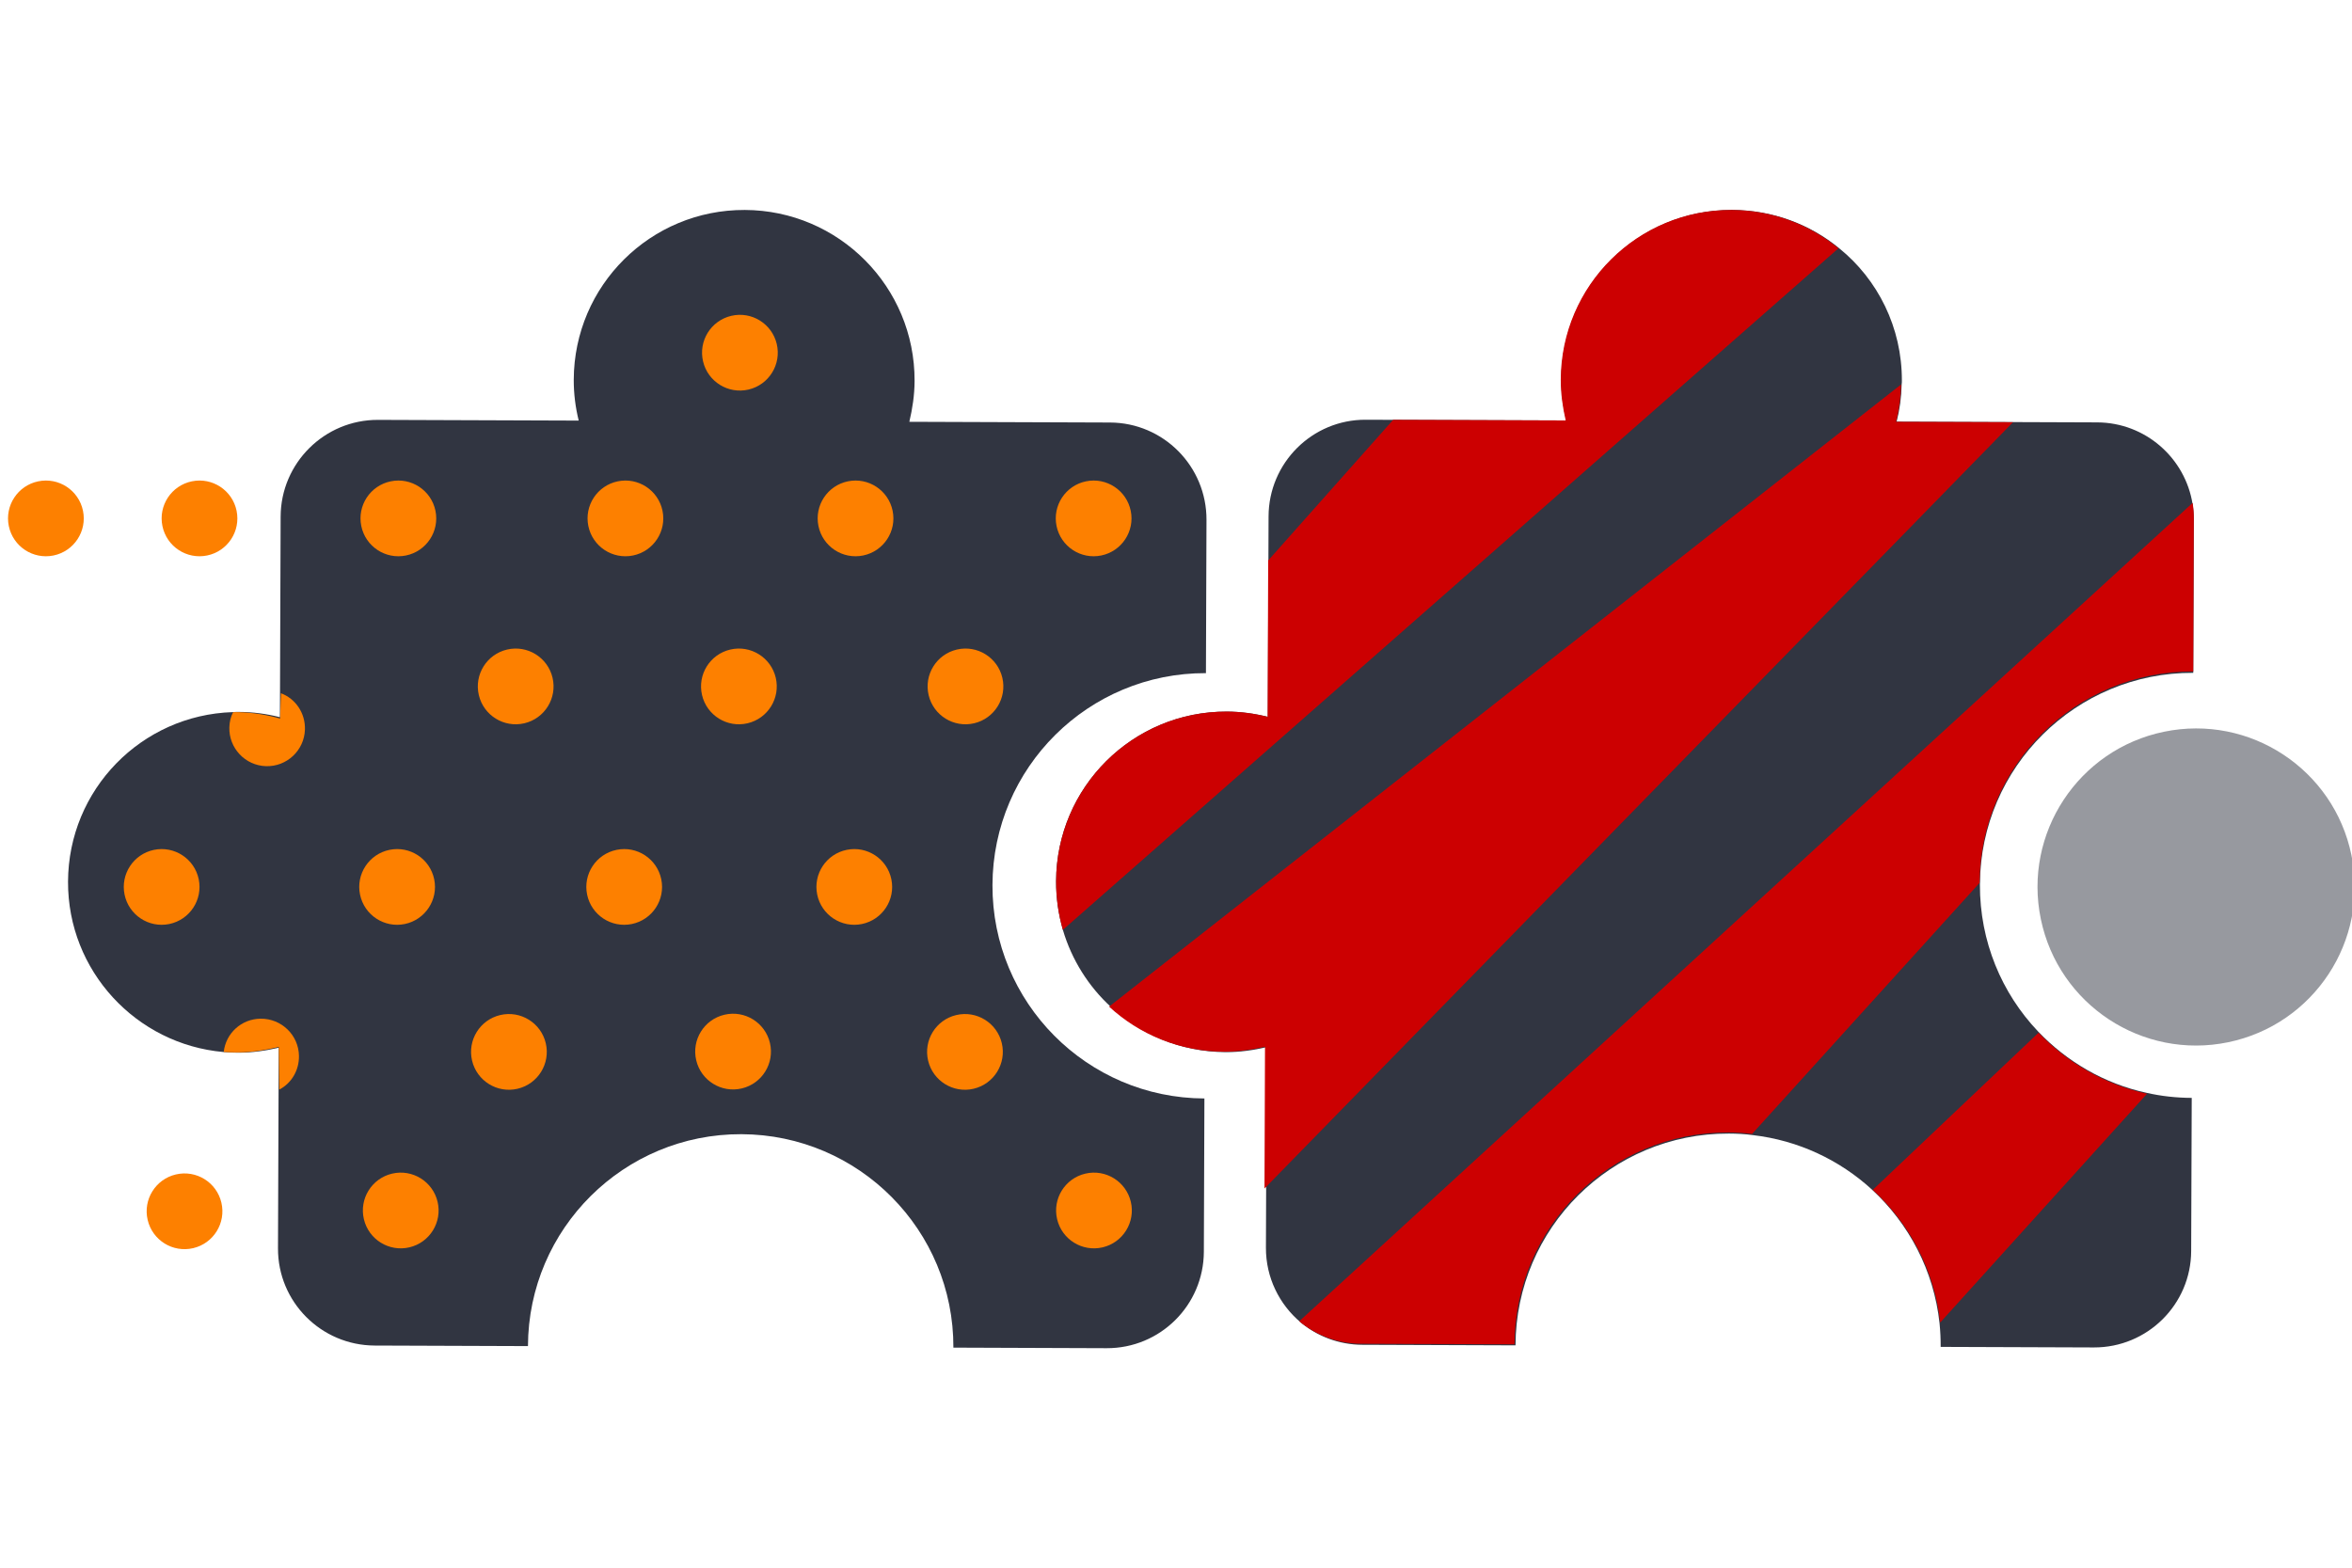 <svg width="336" height="224" viewBox="0 0 336 224" fill="none" xmlns="http://www.w3.org/2000/svg">
<g clip-path="url(#clip0_2892_71725)">
<path d="M282.846 126.335C282.846 126.366 282.846 126.366 282.846 126.395C282.817 134.533 285.97 141.926 291.143 147.37C295.269 151.702 300.626 154.843 306.66 156.149C308.729 156.622 310.886 156.863 313.104 156.872L313.025 178.751C312.997 186.395 306.762 192.558 299.119 192.53L277.239 192.451C277.243 191.313 277.189 190.175 277.076 189.066C276.257 181.536 272.692 174.843 267.43 169.982C262.837 165.764 256.925 162.941 250.393 162.188C249.285 162.038 248.148 161.976 246.98 161.972C230.207 161.911 216.563 175.458 216.503 192.231L194.624 192.152C191.269 192.14 188.181 190.932 185.797 188.939C182.772 186.392 180.831 182.562 180.847 178.274L180.951 149.627C179.053 150.058 177.126 150.343 175.114 150.336C168.783 150.314 163.016 147.871 158.713 143.889C155.515 140.96 153.107 137.159 151.839 132.866C151.205 130.646 150.862 128.339 150.871 125.919C150.919 112.47 161.841 101.628 175.288 101.677C177.301 101.685 179.226 101.955 181.12 102.427L181.223 73.78C181.251 66.137 187.458 59.946 195.1 59.974L223.748 60.078C223.317 58.209 223.032 56.253 223.04 54.241C223.088 40.792 234.038 29.951 247.456 30C253.262 30.021 258.593 32.053 262.751 35.481C268.249 39.935 271.725 46.774 271.697 54.417C271.696 54.592 271.695 54.737 271.666 54.913C271.63 56.751 271.39 58.53 270.947 60.249L299.594 60.353C306.508 60.377 312.207 65.473 313.234 72.071C313.348 72.8 313.404 73.531 313.401 74.259L313.322 96.138C296.579 96.075 282.935 109.591 282.846 126.335Z" fill="#313541"/>
<path d="M262.638 35.48L151.838 132.861C151.205 130.641 150.862 128.335 150.871 125.915C150.919 112.467 161.829 101.625 175.263 101.674C177.274 101.682 179.197 101.952 181.089 102.424L181.17 80.08L199.019 59.987L223.673 60.077C223.243 58.208 222.959 56.252 222.966 54.24C223.014 40.792 233.953 29.951 247.358 30C253.157 30.02 258.483 32.052 262.638 35.48Z" fill="#CC0001"/>
<path d="M180.642 169.82L180.716 149.565C178.815 149.995 176.885 150.28 174.869 150.273C168.528 150.251 162.752 147.81 158.441 143.831L271.581 54.935C271.545 56.772 271.305 58.55 270.861 60.266L287.575 60.326L180.642 169.82Z" fill="#CC0001"/>
<path d="M291.225 147.557C295.347 151.86 300.697 154.979 306.724 156.276L277.174 188.968C276.356 181.49 272.795 174.842 267.539 170.014L291.225 147.557Z" fill="#CC0001"/>
<path d="M313.399 74.046L313.32 95.937C296.551 95.876 282.886 109.399 282.796 126.152L250.295 162.025C249.186 161.875 248.047 161.813 246.877 161.809C230.079 161.748 216.414 175.302 216.354 192.084L194.442 192.005C191.082 191.993 187.989 190.784 185.602 188.79L313.232 71.856C313.346 72.587 313.401 73.316 313.399 74.046Z" fill="#CC0001"/>
<path d="M141.781 126.458C141.72 143.243 155.274 156.894 172.058 156.955L171.979 178.849C171.951 186.497 165.741 192.663 158.093 192.637L136.199 192.557C136.26 175.773 122.706 162.12 105.92 162.059C89.136 161.998 75.483 175.553 75.422 192.338L53.528 192.259C45.88 192.231 39.685 186.019 39.713 178.371L39.817 149.706C37.947 150.137 35.99 150.422 33.976 150.415C33.276 150.413 32.604 150.381 31.933 150.32C19.444 149.225 9.673 138.71 9.719 125.982C9.766 112.816 20.197 102.169 33.247 101.751C33.539 101.722 33.861 101.723 34.152 101.724C36.166 101.732 38.122 102.002 39.988 102.475L40.091 73.809C40.119 66.161 46.359 59.966 54.007 59.994L82.672 60.097C82.212 58.227 81.957 56.27 81.964 54.257C82.012 40.799 92.94 29.951 106.398 30C119.825 30.049 130.704 40.975 130.655 54.433C130.647 56.447 130.349 58.402 129.905 60.269L158.57 60.372C166.218 60.4 172.384 66.64 172.356 74.288L172.277 96.182C155.494 96.119 141.842 109.674 141.781 126.458Z" fill="#313541"/>
<path d="M62.208 72.98C61.604 70.054 58.743 68.171 55.818 68.775C52.892 69.378 51.009 72.239 51.613 75.165C52.217 78.091 55.078 79.974 58.003 79.37C60.929 78.766 62.812 75.905 62.208 72.98Z" fill="#FD8000"/>
<path d="M94.644 72.98C94.04 70.054 91.179 68.171 88.253 68.775C85.328 69.378 83.445 72.239 84.049 75.165C84.652 78.091 87.513 79.974 90.439 79.37C93.365 78.766 95.248 75.905 94.644 72.98Z" fill="#FD8000"/>
<path d="M33.798 72.98C33.194 70.054 30.333 68.171 27.408 68.775C24.482 69.378 22.599 72.239 23.203 75.165C23.807 78.091 26.668 79.974 29.593 79.37C32.519 78.766 34.402 75.905 33.798 72.98Z" fill="#FD8000"/>
<path opacity="0.5" d="M335.914 122.162C333.386 109.91 321.405 102.025 309.153 104.553C296.901 107.082 289.016 119.063 291.544 131.315C294.073 143.567 306.054 151.452 318.306 148.923C330.558 146.395 338.443 134.414 335.914 122.162Z" fill="#313541"/>
<path d="M127.517 72.98C126.913 70.054 124.052 68.171 121.126 68.775C118.201 69.378 116.318 72.239 116.922 75.165C117.525 78.091 120.386 79.974 123.312 79.37C126.238 78.766 128.121 75.905 127.517 72.98Z" fill="#FD8000"/>
<path d="M110.967 49.158C110.283 46.25 107.372 44.446 104.464 45.13C101.556 45.814 99.752 48.725 100.436 51.633C101.119 54.541 104.031 56.345 106.939 55.661C109.847 54.978 111.651 52.066 110.967 49.158Z" fill="#FD8000"/>
<path d="M161.532 72.98C160.929 70.054 158.068 68.171 155.142 68.775C152.216 69.378 150.333 72.239 150.937 75.165C151.541 78.091 154.402 79.974 157.328 79.37C160.252 78.766 162.135 75.905 161.532 72.98Z" fill="#FD8000"/>
<path d="M43.562 104.245C43.47 107.221 40.973 109.567 37.996 109.475C35.02 109.383 32.673 106.886 32.766 103.909C32.789 103.151 32.958 102.426 33.3 101.765C33.592 101.744 33.914 101.754 34.205 101.763C36.219 101.826 38.166 102.15 40.018 102.673L40.131 99.056C42.211 99.822 43.636 101.881 43.562 104.245Z" fill="#FD8000"/>
<path d="M78.936 96.843C78.252 93.935 75.341 92.131 72.433 92.815C69.525 93.498 67.721 96.41 68.404 99.318C69.088 102.226 72 104.03 74.908 103.346C77.816 102.662 79.62 99.751 78.936 96.843Z" fill="#FD8000"/>
<path d="M110.823 96.843C110.139 93.935 107.227 92.131 104.319 92.815C101.411 93.498 99.608 96.41 100.291 99.318C100.975 102.226 103.886 104.03 106.794 103.346C109.702 102.662 111.505 99.751 110.823 96.843Z" fill="#FD8000"/>
<path d="M143.192 96.843C142.508 93.935 139.597 92.131 136.689 92.815C133.781 93.498 131.977 96.41 132.66 99.318C133.344 102.226 136.256 104.03 139.164 103.346C142.072 102.662 143.875 99.751 143.192 96.843Z" fill="#FD8000"/>
<path d="M62.029 125.638C61.425 122.712 58.564 120.829 55.638 121.433C52.712 122.037 50.83 124.898 51.433 127.823C52.037 130.749 54.898 132.632 57.824 132.028C60.749 131.424 62.632 128.563 62.029 125.638Z" fill="#FD8000"/>
<path d="M28.39 125.638C27.786 122.712 24.925 120.829 21.999 121.433C19.074 122.037 17.191 124.898 17.795 127.823C18.398 130.749 21.259 132.632 24.185 132.028C27.111 131.424 28.992 128.563 28.39 125.638Z" fill="#FD8000"/>
<path d="M94.468 125.638C93.864 122.712 91.003 120.829 88.078 121.433C85.152 122.037 83.269 124.898 83.873 127.823C84.477 130.749 87.337 132.632 90.263 132.028C93.189 131.425 95.072 128.563 94.468 125.638Z" fill="#FD8000"/>
<path d="M127.339 125.638C126.735 122.712 123.874 120.829 120.949 121.433C118.023 122.037 116.14 124.898 116.744 127.823C117.348 130.749 120.209 132.632 123.134 132.028C126.06 131.424 127.943 128.562 127.339 125.638Z" fill="#FD8000"/>
<path d="M42.71 150.897C42.733 152.969 41.614 154.793 39.901 155.686L39.835 149.585C37.971 150.043 36.019 150.356 34.005 150.378C33.305 150.386 32.633 150.363 31.961 150.312C32.253 147.653 34.479 145.586 37.222 145.556C40.228 145.523 42.678 147.921 42.71 150.897Z" fill="#FD8000"/>
<path d="M77.969 149.064C77.285 146.156 74.374 144.352 71.466 145.035C68.558 145.719 66.754 148.631 67.438 151.539C68.121 154.447 71.033 156.25 73.941 155.567C76.849 154.883 78.652 151.972 77.969 149.064Z" fill="#FD8000"/>
<path d="M62.514 171.724C61.83 168.816 58.919 167.012 56.011 167.696C53.103 168.379 51.299 171.291 51.983 174.199C52.666 177.107 55.578 178.911 58.486 178.227C61.394 177.543 63.197 174.632 62.514 171.724Z" fill="#FD8000"/>
<path d="M109.991 149.02C109.307 146.112 106.395 144.308 103.487 144.991C100.579 145.675 98.775 148.587 99.459 151.495C100.143 154.403 103.054 156.206 105.962 155.523C108.87 154.839 110.674 151.928 109.991 149.02Z" fill="#FD8000"/>
<path d="M143.118 149.064C142.434 146.156 139.522 144.352 136.614 145.035C133.706 145.719 131.902 148.631 132.586 151.539C133.27 154.447 136.181 156.25 139.089 155.567C141.997 154.883 143.8 151.972 143.118 149.064Z" fill="#FD8000"/>
<path d="M161.547 171.724C160.864 168.816 157.952 167.012 155.044 167.696C152.136 168.379 150.332 171.291 151.016 174.199C151.7 177.107 154.611 178.911 157.519 178.227C160.427 177.543 162.23 174.632 161.547 171.724Z" fill="#FD8000"/>
<path d="M11.855 72.98C11.251 70.054 8.39 68.171 5.464 68.775C2.539 69.378 0.656 72.239 1.259 75.165C1.863 78.091 4.724 79.974 7.65 79.37C10.575 78.766 12.459 75.905 11.855 72.98Z" fill="#FD8000"/>
<path d="M31.627 171.84C30.944 168.932 28.032 167.128 25.124 167.812C22.216 168.495 20.412 171.407 21.096 174.315C21.78 177.223 24.691 179.027 27.599 178.343C30.507 177.659 32.311 174.748 31.627 171.84Z" fill="#FD8000"/>
</g>
<defs>
<clipPath id="clip0_2892_71725">
<rect width="336" height="224" fill="white"/>
</clipPath>
</defs>
</svg>

